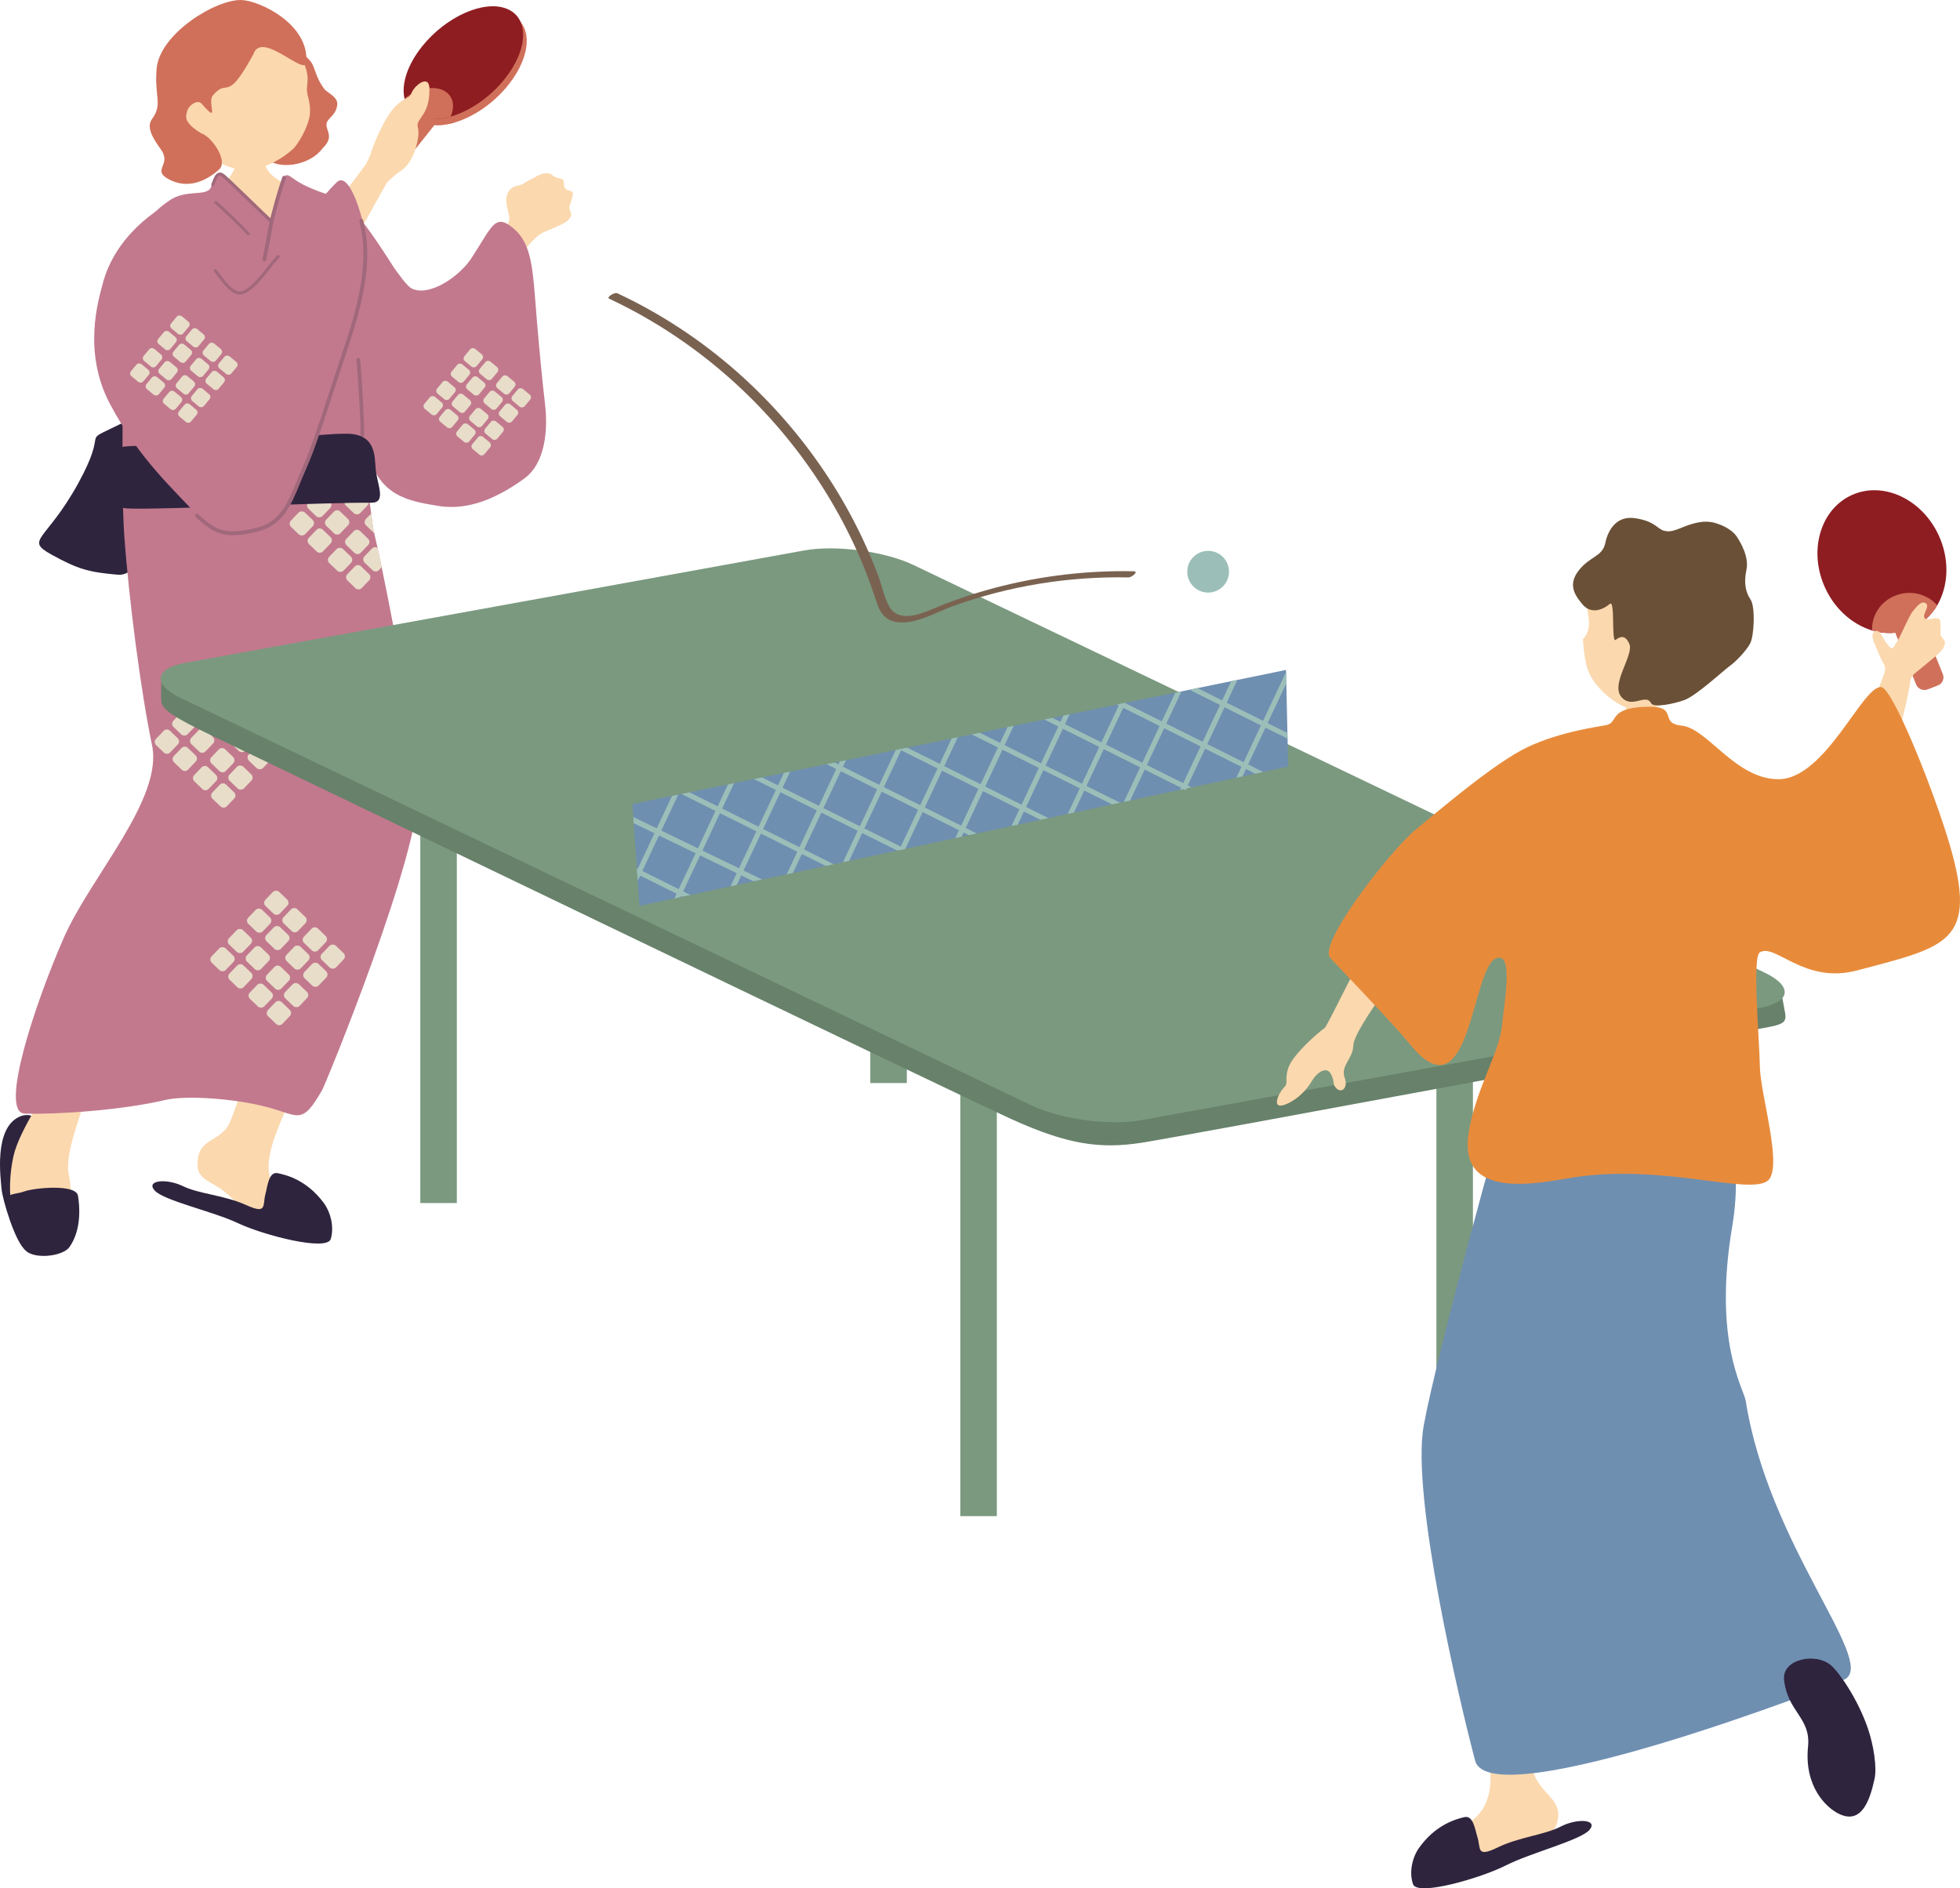 <?xml version="1.0" encoding="UTF-8"?><svg id="_レイヤー_2" xmlns="http://www.w3.org/2000/svg" width="101.607mm" height="97.882mm" viewBox="0 0 288.02 277.461"><defs><style>.cls-1{fill:#2f243e;}.cls-1,.cls-2,.cls-3,.cls-4,.cls-5,.cls-6,.cls-7,.cls-8,.cls-9,.cls-10,.cls-11,.cls-12,.cls-13,.cls-14{stroke-width:0px;}.cls-2{fill:#7a6251;}.cls-3{fill:#6f8fb1;}.cls-4{fill:#8e1d22;}.cls-5{fill:#7b997f;}.cls-6{fill:#e8ddc9;}.cls-7{fill:#9bbfb8;}.cls-8{fill:#e78b3b;}.cls-9{fill:#6a5036;}.cls-10{fill:#fbd8ae;}.cls-11{fill:#a1687b;}.cls-12{fill:#c2798e;}.cls-13{fill:#67816a;}.cls-14{fill:#d0705a;}</style></defs><g id="_レイヤー_1のコピー"><path class="cls-1" d="M17.321,62.484c-5.764,2.81-1.143.029-5.835,8.548-4.692,8.52-7.929,8.232-3.932,10.452,3.997,2.22,5.595,2.595,9.757,2.965,4.162.37,6.726-10.121,5.812-15.563-.914-5.441-3.226-7.865-5.802-6.402Z"/><path class="cls-10" d="M73.088,34.841c1.154-.934,1.884-2.336,1.754-2.987-.13-.651-.649-2.284-.343-3.195.535-1.592,1.775-1.217,2.39-1.661.614-.444,1.28-.669,1.991-1.106.711-.437,1.841-.653,2.349-.112.507.541,1.567.318,1.607.866.04.548-.029,1.187.796,1.361.825.174.541.621.327,1.462-.214.841-.448.845-.164,1.526.284.681.116.845-.328,1.359-.444.514-2.161,1.135-3.586,1.775-1.426.641-2.674,2.615-3.672,3.575-.949.912-4.486-1.758-3.119-2.863Z"/><path class="cls-1" d="M9.699,173.582c-.397-2.043-2.658-11.152-6.693-9.556-4.03,1.594-2.88,9.297-2.776,10.693.104,1.396,2.004,7.951,3.579,9.022,1.575,1.071,4.391.233,5.141-1.247,1.594-3.143,1.018-7.528.749-8.912Z"/><path class="cls-10" d="M1.981,169.877c.895-3.972,5.301-10.087,6.57-12.801,1.126-2.917,6.138.287,4.062,3.808-.735,3.169-3.129,8.59-2.508,11.676,1.179,5.86-1.192,8.496-2.787,9.452-3.036,1.821-4.55-1.694-5.527-4.751-.499-1.563-.399-4.775.189-7.384Z"/><path class="cls-10" d="M33.693,165.104c.43-.826,2.355-6.554,3.058-7.805,2.222-5.986,8.253-1.699,5.616,4.847-1.609,4.021-4.836,9.955-1.306,13.192,3.514,3.222.184,6.403-3.226,4.369-.946-.564-2.929-3.114-5.004-4.725-1.773-1.377-3.738-1.693-3.797-3.655-.128-4.257,3.133-3.293,4.659-6.224Z"/><path class="cls-10" d="M35.364,21.529c.195,0,2.759.195,3.003.171.098.439.527,2.013.659,2.588.609,2.653,6.304,3.585,7.081,6.07.259,8.491-18.069,7.981-15.273-.207.513-.269,3.835-5.253,4.055-6.315.161-.778.476-2.014.476-2.307Z"/><path class="cls-14" d="M47.432,21.76c-1.59,2.178-5.008,2.978-7.181,2.195-4.638-1.672.667-5.152,1.149-7.165.352-1.473.34-4.16.876-5.23.536-1.07-.583-6.648,3.155-2.789.983,1.015.731,2.327,2.249,4.328.47.62,2.085,1.099,1.867,2.422-.261,1.583-1.56,1.853-1.577,2.792s1.136,1.833-.537,3.447Z"/><path class="cls-10" d="M29.389,21.423c2.294,2.766,5.311,3.83,7.635,3.455,2.324-.374,4.377-1.465,6.158-3.096,1.369-1.619,2.227-3.89,2.339-4.825.103-.859.003-1.845-.258-2.757-.611-2.132.901-2.339-1.35-6.479-.684-1.258-4.564-6.908-10.883-6.241-5.555.587-8.441,14.153-3.64,19.943Z"/><path class="cls-14" d="M37.237,7.961c1.175-3.565,7.596,3.31,7.767,1.2C45.459,3.547,38.161.103,35.497.003c-3.715-.14-12.01,4.912-12.478,10.059-.372,4.099.936,5.244-.675,7.42-.922,1.245.207,2.948,1.317,4.501,1.591,2.226-1.352,2.974,1.045,4.308,2.977,1.657,5.74.185,7.5-1.394,1.357-1.218-1.032-4.794-2.672-5.333-2.498-1.522-2.276-2.397-2.019-3.282.257-.885,1.55-1.699,2.107-1.055,2.77,3.202.796-.154,1.637-1.176,2.284-2.777,1.904,1.418,5.978-6.09Z"/><path class="cls-1" d="M47.533,176.698c-2.504-3.328-5.443-4.053-6.737-4.314-1.305-.263-1.484,1.919-1.803,3.122-.422,1.591.316,2.993-2.845,1.554-3.161-1.439-6.897-1.614-9.271-2.771-2.374-1.157-5.472-.889-4.174.618,1.298,1.507,8.661,3.104,12.299,4.837,3.638,1.733,13.053,4.188,13.606,2.303.553-1.885-.1-4.053-1.075-5.349Z"/><path class="cls-1" d="M11.454,175.686c-.329-1.747-6.416-1.141-7.835-.631-1.418.51-2.507.183-2.464,1.373.043,1.19,1.347,6.678,2.997,7.626,1.651.948,5.165.434,6.05-.806,1.879-2.635,1.474-6.377,1.251-7.561Z"/><path class="cls-12" d="M80.094,59.387c-.396-3.266-.958-9.345-1.191-12.167-.633-7.663-.603-11.444-3.68-13.852-2.575-2.015-2.966.051-6.005,4.65-1.679,2.542-6.04,5.629-8.695,4.387-.656-.306-1.837-1.976-2.615-3.055-1.73-2.679-6.224-9.969-8.883-10.556-1.344-.3-3.671-1.164-5.09-2.012-1.284-.758-1.645-1.375-2.155-.842-.867.909-1.408,6.268-2.029,6.345-.477.06-5.581-5.646-7.316-6.707-.488-.298-.906.932-1.495,2.037-.704,1.321-3.731.098-6.216,1.967-3.521,2.38-4.722,5.165-6.006,12.214-.545,3.012-1.039,28.696-.459,36.852.654,9.2,2.428,22.952,4.082,30.84,1.67,7.91-9.004,19.288-12.959,28.289-4.163,9.474-9.589,25.725-5.738,25.856,4.513.144,14.218-.48,20.593-1.996,3.083-.736,10.561-.227,15.434,1.151,4.311,1.218,4.748,2.471,7.672-2.615.495-.852,14.677-35.346,14.087-44.339-.481-7.247-3.325-22.829-5.344-32.491-.21-1.014-.409-1.961-.606-2.825-.172-.798-.334-1.528-.485-2.176-.063-.276-.125-.529-.186-.775-.086-.718-.18-1.421-.265-2.109l-0-.007c-.144-1.062-.278-2.071-.411-3.043-.111-.77-.212-1.495-.313-2.19-.042-.329-.091-.65-.132-.964-.071-.516-.142-1.001-.211-1.465-.05-.384.157-4.442.545-2.034,1.175,7.285,6.443,7.895,10.122,8.543,3.679.648,7.717-.253,12.84-3.935,3.314-2.382,3.521-7.559,3.106-10.976Z"/><path class="cls-11" d="M41.965,25.959c-.032-.042-.075-.076-.127-.094-.145-.053-.305.021-.357.166-.515,1.428-1.732,5.633-1.976,7.097-.179,1.075-.473,2.581-.708,3.79l-.224,1.154c-.029.151.07.298.221.327.151.03.297-.069.326-.22l.224-1.152c.236-1.213.531-2.722.711-3.805.24-1.44,1.441-5.588,1.95-7.0.033-.092.015-.191-.04-.263Z"/><path class="cls-11" d="M39.983,32.64c.002-.002.003-.003.004-.005.092-.099.094-.245.006-.326-.525-.481-1.647-1.565-2.833-2.713-1.796-1.736-3.652-3.532-4.19-3.969-.313-.253-.597-.33-.868-.237-.472.164-.707.786-.931,1.389l-.111.292c-.048.123.008.25.126.285.118.035.253-.038.301-.16l.114-.299c.165-.44.367-.986.605-1.07.137-.047.321.069.451.174.526.426,2.459,2.297,4.165,3.947,1.189,1.15,2.312,2.236,2.841,2.721.087.08.23.067.322-.028Z"/><path class="cls-6" d="M45.449,136.601h1.635c.358,0,.649.291.649.649v1.583c0,.358-.291.649-.649.649h-1.634c-.358,0-.65-.291-.65-.65v-1.583c0-.358.291-.648.648-.648Z" transform="translate(-85.385 75.882) rotate(-46.196)"/><rect class="cls-6" x="47.431" y="139.123" width="2.932" height="2.882" rx=".649" ry=".649" transform="translate(-86.403 78.571) rotate(-46.202)"/><rect class="cls-6" x="42.243" y="139.268" width="2.932" height="2.882" rx=".649" ry=".649" transform="translate(-88.086 74.834) rotate(-46.186)"/><rect class="cls-6" x="44.874" y="141.79" width="2.932" height="2.882" rx=".649" ry=".649" transform="translate(-89.106 77.527) rotate(-46.194)"/><rect class="cls-6" x="33.788" y="136.832" width="2.932" height="2.882" rx=".649" ry=".649" transform="translate(-88.94 68.001) rotate(-46.194)"/><path class="cls-6" d="M37.068,139.355h1.634c.358,0,.649.291.649.649v1.583c0,.359-.291.65-.65.65h-1.633c-.358,0-.649-.291-.649-.649v-1.583c0-.358.291-.649.649-.649Z" transform="translate(-89.971 70.712) rotate(-46.211)"/><rect class="cls-6" x="31.23" y="139.499" width="2.932" height="2.882" rx=".649" ry=".649" transform="translate(-91.652 66.976) rotate(-46.194)"/><path class="cls-6" d="M34.51,142.021h1.634c.358,0,.649.291.649.649v1.584c0,.358-.291.649-.649.649h-1.633c-.359,0-.65-.291-.65-.65v-1.583c0-.358.291-.649.649-.649Z" transform="translate(-92.673 69.669) rotate(-46.203)"/><rect class="cls-6" x="42.067" y="144.756" width="2.882" height="2.932" rx=".649" ry=".649" transform="translate(-92.166 76.461) rotate(-46.219)"/><path class="cls-6" d="M40.193,147.387h1.584c.358,0,.649.291.649.649v1.634c0,.359-.291.65-.65.65h-1.584c-.358,0-.649-.291-.649-.649v-1.634c0-.358.291-.649.649-.649Z" transform="translate(-94.832 75.431) rotate(-46.21)"/><path class="cls-6" d="M40.049,142.199h1.583c.358,0,.649.291.649.649v1.634c0,.358-.291.649-.649.649h-1.584c-.358,0-.649-.291-.649-.649v-1.633c0-.359.291-.65.65-.65Z" transform="translate(-91.133 73.733) rotate(-46.212)"/><rect class="cls-6" x="36.876" y="144.829" width="2.882" height="2.932" rx=".649" ry=".649" transform="translate(-93.784 72.676) rotate(-46.192)"/><path class="cls-6" d="M42.485,133.743h1.583c.358,0,.649.291.649.649v1.634c0,.358-.291.649-.649.649h-1.583c-.358,0-.649-.291-.649-.649v-1.633c0-.359.291-.65.65-.65Z" transform="translate(-84.277 72.883) rotate(-46.21)"/><rect class="cls-6" x="39.312" y="136.374" width="2.882" height="2.932" rx=".649" ry=".649" transform="translate(-86.962 71.89) rotate(-46.219)"/><rect class="cls-6" x="39.168" y="131.185" width="2.882" height="2.932" rx=".649" ry=".649" transform="translate(-83.243 70.152) rotate(-46.202)"/><rect class="cls-6" x="36.645" y="133.816" width="2.882" height="2.932" rx=".649" ry=".649" transform="translate(-85.931 69.163) rotate(-46.212)"/><rect class="cls-6" x="36.629" y="104.638" width="2.932" height="2.881" rx=".649" ry=".649" transform="translate(-64.831 60.142) rotate(-46.194)"/><rect class="cls-6" x="39.259" y="107.161" width="2.932" height="2.882" rx=".649" ry=".649" transform="translate(-65.847 62.829) rotate(-46.2)"/><rect class="cls-6" x="34.071" y="107.305" width="2.932" height="2.882" rx=".649" ry=".649" transform="translate(-67.538 59.107) rotate(-46.188)"/><rect class="cls-6" x="36.702" y="109.827" width="2.932" height="2.882" rx=".649" ry=".649" transform="translate(-68.554 61.792) rotate(-46.194)"/><rect class="cls-6" x="25.616" y="104.869" width="2.932" height="2.882" rx=".649" ry=".649" transform="translate(-68.387 52.265) rotate(-46.194)"/><path class="cls-6" d="M28.896,107.392h1.634c.358,0,.649.291.649.649v1.583c0,.359-.291.65-.65.65h-1.633c-.358,0-.649-.291-.649-.649v-1.583c0-.358.291-.649.649-.649Z" transform="translate(-69.414 54.969) rotate(-46.211)"/><path class="cls-6" d="M23.708,107.536h1.633c.359,0,.65.291.65.65v1.583c0,.358-.291.649-.649.649h-1.634c-.358,0-.649-.291-.649-.649v-1.584c0-.358.291-.649.649-.649Z" transform="translate(-71.102 51.244) rotate(-46.196)"/><path class="cls-6" d="M26.338,110.059h1.634c.358,0,.649.291.649.649v1.584c0,.358-.291.649-.649.649h-1.634c-.359,0-.65-.291-.65-.65v-1.583c0-.358.291-.649.649-.649Z" transform="translate(-72.118 53.93) rotate(-46.202)"/><rect class="cls-6" x="33.895" y="112.793" width="2.882" height="2.932" rx=".649" ry=".649" transform="translate(-71.607 60.714) rotate(-46.219)"/><path class="cls-6" d="M32.021,115.424h1.584c.358,0,.649.291.649.649v1.635c0,.358-.291.648-.648.648h-1.585c-.358,0-.649-.291-.649-.649v-1.634c0-.358.291-.649.649-.649Z" transform="translate(-74.275 59.687) rotate(-46.21)"/><path class="cls-6" d="M31.877,110.236h1.583c.358,0,.649.291.649.649v1.634c0,.358-.291.649-.649.649h-1.584c-.358,0-.649-.291-.649-.649v-1.633c0-.359.291-.65.65-.65Z" transform="translate(-70.576 57.989) rotate(-46.212)"/><path class="cls-6" d="M29.354,112.866h1.584c.358,0,.649.291.649.649v1.634c0,.358-.291.649-.649.649h-1.584c-.358,0-.65-.291-.65-.65v-1.633c0-.358.291-.649.649-.649Z" transform="translate(-73.234 56.946) rotate(-46.194)"/><rect class="cls-6" x="33.664" y="101.78" width="2.882" height="2.932" rx=".649" ry=".649" transform="translate(-63.719 57.136) rotate(-46.208)"/><rect class="cls-6" x="31.141" y="104.411" width="2.882" height="2.932" rx=".649" ry=".649" transform="translate(-66.402 56.139) rotate(-46.216)"/><path class="cls-6" d="M31.645,99.222h1.584c.358,0,.649.291.649.649v1.634c0,.358-.291.649-.649.649h-1.583c-.359,0-.65-.291-.65-.65v-1.634c0-.358.291-.649.649-.649Z" transform="translate(-62.687 54.41) rotate(-46.2)"/><rect class="cls-6" x="28.473" y="101.854" width="2.882" height="2.932" rx=".649" ry=".649" transform="translate(-65.374 53.419) rotate(-46.213)"/><path class="cls-6" d="M53.785,77.192l1.137,1.093c.023.022.047.043.077.057-.063-.276-.125-.529-.186-.774-.086-.718-.179-1.421-.264-2.109l-.789.81c-.246.264-.239.67.026.923Z"/><rect class="cls-6" x="45.446" y="72.802" width="2.932" height="2.882" rx=".649" ry=".649" transform="translate(-39.142 56.71) rotate(-46.196)"/><path class="cls-6" d="M48.726,75.325h1.634c.358,0,.649.291.649.649v1.583c0,.359-.291.65-.65.65h-1.633c-.358,0-.649-.291-.649-.649v-1.584c0-.358.291-.649.649-.649Z" transform="translate(-40.157 59.405) rotate(-46.209)"/><rect class="cls-6" x="42.888" y="75.469" width="2.932" height="2.882" rx=".649" ry=".649" transform="translate(-41.854 55.682) rotate(-46.194)"/><path class="cls-6" d="M46.168,77.992h1.634c.358,0,.649.291.649.649v1.584c0,.358-.291.649-.649.649h-1.634c-.359,0-.65-.291-.65-.65v-1.583c0-.358.291-.649.649-.649Z" transform="translate(-42.867 58.37) rotate(-46.202)"/><path class="cls-6" d="M53.578,82.668l1.183,1.129c.257.246.67.239.916-.018l.412-.436c-.21-1.014-.409-1.961-.606-2.825-.262-.178-.606-.143-.831.09l-1.093,1.144c-.246.257-.239.662.018.916Z"/><path class="cls-6" d="M51.851,83.357h1.584c.358,0,.649.291.649.649v1.635c0,.358-.291.648-.648.648h-1.585c-.358,0-.649-.291-.649-.649v-1.634c0-.358.291-.649.649-.649Z" transform="translate(-45.019 64.126) rotate(-46.21)"/><path class="cls-6" d="M51.706,78.169h1.585c.358,0,.649.291.649.649v1.634c0,.358-.291.649-.649.649h-1.584c-.358,0-.649-.291-.649-.649v-1.634c0-.358.291-.648.648-.648Z" transform="translate(-41.319 62.427) rotate(-46.212)"/><rect class="cls-6" x="48.535" y="80.799" width="2.882" height="2.932" rx=".649" ry=".649" transform="translate(-43.988 61.387) rotate(-46.194)"/><path class="cls-6" d="M53.35,71.656l.786.753c-.111-.77-.212-1.495-.313-2.19l-.492.514c-.253.265-.246.67.019.923Z"/><rect class="cls-6" x="50.971" y="72.344" width="2.882" height="2.932" rx=".649" ry=".649" transform="translate(-37.142 60.581) rotate(-46.219)"/><path class="cls-6" d="M50.68,69.094l1.183,1.136c.257.246.662.239.916-.026l.912-.95c-.071-.516-.142-1.001-.211-1.465l-.802-.774c-.264-.246-.67-.239-.923.019l-1.093,1.144c-.246.257-.239.67.018.916Z"/><rect class="cls-6" x="48.303" y="69.787" width="2.882" height="2.932" rx=".649" ry=".649" transform="translate(-36.116 57.858) rotate(-46.213)"/><path class="cls-11" d="M53.232,64.202c-.151-.008-.266-.144-.258-.306.066-1.311-.366-8.798-.601-10.971-.017-.16.09-.306.24-.326.15-.023.284.094.302.254.246,2.268.673,9.711.604,11.069-.008.161-.137.286-.287.278Z"/><rect class="cls-6" x="64.383" y="56.192" width="2.308" height="2.349" rx=".52" ry=".52" transform="translate(-20.479 71.047) rotate(-50.234)"/><rect class="cls-6" x="62.515" y="58.436" width="2.308" height="2.349" rx=".52" ry=".52" transform="translate(-22.879 70.41) rotate(-50.227)"/><rect class="cls-6" x="66.657" y="58.085" width="2.308" height="2.349" rx=".52" ry=".52" transform="translate(-21.114 73.487) rotate(-50.24)"/><rect class="cls-6" x="64.789" y="60.329" width="2.309" height="2.349" rx=".52" ry=".52" transform="translate(-23.512 72.856) rotate(-50.237)"/><rect class="cls-6" x="73.169" y="55.388" width="2.308" height="2.349" rx=".52" ry=".52" transform="translate(-16.695 77.511) rotate(-50.234)"/><rect class="cls-6" x="71.301" y="57.632" width="2.308" height="2.349" rx=".52" ry=".52" transform="translate(-19.097 76.863) rotate(-50.22)"/><rect class="cls-6" x="75.444" y="57.282" width="2.309" height="2.349" rx=".52" ry=".52" transform="translate(-17.331 79.942) rotate(-50.234)"/><rect class="cls-6" x="73.576" y="59.525" width="2.308" height="2.349" rx=".52" ry=".52" transform="translate(-19.731 79.304) rotate(-50.227)"/><rect class="cls-6" x="67.292" y="62.476" width="2.349" height="2.308" rx=".52" ry=".52" transform="translate(-24.243 75.518) rotate(-50.21)"/><path class="cls-6" d="M70.056,64.343h1.309c.287,0,.52.233.52.52v1.269c0,.287-.233.519-.519.519h-1.31c-.287,0-.52-.233-.52-.52v-1.269c0-.287.233-.52.52-.52Z" transform="translate(-24.868 77.929) rotate(-50.219)"/><rect class="cls-6" x="69.186" y="60.201" width="2.348" height="2.308" rx=".52" ry=".52" transform="translate(-21.811 76.169) rotate(-50.219)"/><rect class="cls-6" x="71.43" y="62.068" width="2.349" height="2.308" rx=".52" ry=".52" transform="translate(-22.434 78.59) rotate(-50.234)"/><rect class="cls-6" x="66.489" y="53.689" width="2.349" height="2.308" rx=".52" ry=".52" transform="translate(-17.779 71.75) rotate(-50.219)"/><rect class="cls-6" x="68.733" y="55.557" width="2.349" height="2.308" rx=".52" ry=".52" transform="translate(-18.408 74.133) rotate(-50.21)"/><rect class="cls-6" x="68.382" y="51.414" width="2.349" height="2.308" rx=".52" ry=".52" transform="translate(-15.345 72.4) rotate(-50.228)"/><rect class="cls-6" x="70.626" y="53.282" width="2.349" height="2.309" rx=".52" ry=".52" transform="translate(-15.975 74.783) rotate(-50.219)"/><path class="cls-11" d="M36.611,34.531c-.096.075-.222.073-.282-.005-.49-.628-3.788-3.792-4.812-4.653-.075-.063-.068-.185.015-.272.083-.088.213-.105.289-.042,1.069.899,4.346,4.046,4.854,4.696.06.077.032.2-.064.275Z"/><path class="cls-1" d="M16.368,66.602c.374-1.424,3.79-1.013,11.281-1.188,9.443-.221,19.295-1.791,23.503-1.677,4.161.113,3.886,3.421,4.055,5.187.226,2.349,1.677,5.006-.732,4.951-4.983-.113-32.81,1.11-35.806.829-2.997-.281-1.508-1.364-1.791-2.315-.283-.95-.864-4.56-.51-5.787Z"/><path class="cls-14" d="M74.705,12.472c-2.19,2.747-5.191,4.748-7.956,5.548-1.644.468-3.2.508-4.454.018-1.26-.492-2.029-1.439-2.323-2.664-.48-2.067.377-4.905,2.567-7.652,3.497-4.387,9.06-6.883,12.421-5.571,3.355,1.31,3.242,5.934-.255,10.32Z"/><path class="cls-14" d="M59.008,24.446c-.414.52-1.14.794-1.612.61l-1.067-.416c-.472-.184-.519-.76-.105-1.28l4.735-5.94c.414-.52,1.14-.794,1.612-.61l1.067.416c.472.184.519.76.105,1.28l-4.735,5.94Z"/><path class="cls-14" d="M66.748,18.02c-1.644.468-3.2.508-4.454.018-1.26-.492-2.029-1.439-2.323-2.664,1.683-1.345,3.904-1.929,5.491-1.309,1.581.617,2.037,2.246,1.286,3.955Z"/><path class="cls-4" d="M74.175,11.592c-2.19,2.747-5.191,4.748-7.956,5.548-1.644.468-3.2.508-4.454.018-1.26-.492-2.029-1.439-2.323-2.664-.48-2.067.377-4.905,2.567-7.652,3.497-4.387,9.06-6.883,12.421-5.571,3.355,1.31,3.242,5.934-.255,10.32Z"/><path class="cls-14" d="M58.478,23.565c-.414.52-1.14.794-1.612.61l-1.067-.416c-.472-.184-.519-.76-.105-1.28l4.735-5.94c.414-.52,1.14-.794,1.612-.61l1.067.416c.472.184.519.76.105,1.28l-4.735,5.94Z"/><path class="cls-14" d="M66.218,17.14c-1.644.468-3.2.508-4.454.018-1.26-.492-2.029-1.439-2.323-2.664,1.683-1.345,3.904-1.929,5.491-1.309,1.581.617,2.037,2.246,1.286,3.955Z"/><path class="cls-10" d="M61.443,20.202c.268-1.824-.582-1.526.4-2.871.983-1.345,1.239-2.437,1.263-4.169.033-2.362-2.116-.682-2.588.415-.471,1.097-.693.455-2.298,1.928-1.605,1.473-3.515,6.04-3.799,7.261-.018.077-.702,1.571-.766,1.516-2.89,4.082-6.831,8.423-7.958,9.547-1.726,1.722,1.816,6.637,5.168,3.087,1.27-1.345,3.724-6.122,5.988-10.078-.005-.004,1.406-1.337,1.751-1.531,1.865-1.047,2.603-3.512,2.837-5.106Z"/><path class="cls-12" d="M26.691,28.96c3.831-1.553,4.162,18.268,10.562,13.047,3.935-3.21,7.428-10.523,12.219-15.222,1.962-1.925,4.217,6.094,4.32,8.786.315,8.192-5.878,24.364-6.601,27-1.245,4.54-3.471,7.767-5.048,11.805-1.48,3.787-9.242,5.592-12.581,1.942-4.266-4.662-8.983-8.711-13.358-16.878-4.163-7.772-1.676-15.548-1.11-17.743,1.76-6.834,7.822-11.206,11.597-12.737Z"/><path class="cls-6" d="M21.787,51.392h1.269c.287,0,.52.233.52.52v1.309c0,.287-.233.52-.52.52h-1.268c-.287,0-.52-.233-.52-.52v-1.309c0-.287.233-.519.519-.519Z" transform="translate(-32.327 36.18) rotate(-50.237)"/><rect class="cls-6" x="19.4" y="53.636" width="2.308" height="2.349" rx=".52" ry=".52" transform="translate(-34.722 35.543) rotate(-50.227)"/><rect class="cls-6" x="23.543" y="53.286" width="2.308" height="2.349" rx=".52" ry=".52" transform="translate(-32.965 38.619) rotate(-50.245)"/><rect class="cls-6" x="21.675" y="55.53" width="2.309" height="2.349" rx=".52" ry=".52" transform="translate(-35.361 37.983) rotate(-50.237)"/><rect class="cls-6" x="30.054" y="50.588" width="2.308" height="2.349" rx=".52" ry=".52" transform="translate(-28.543 42.644) rotate(-50.237)"/><rect class="cls-6" x="28.187" y="52.832" width="2.308" height="2.349" rx=".52" ry=".52" transform="translate(-30.937 41.997) rotate(-50.218)"/><rect class="cls-6" x="32.329" y="52.482" width="2.309" height="2.349" rx=".52" ry=".52" transform="translate(-29.179 45.075) rotate(-50.237)"/><rect class="cls-6" x="30.461" y="54.726" width="2.308" height="2.349" rx=".52" ry=".52" transform="translate(-31.574 44.437) rotate(-50.227)"/><rect class="cls-6" x="24.177" y="57.676" width="2.349" height="2.308" rx=".52" ry=".52" transform="translate(-36.078 40.663) rotate(-50.212)"/><path class="cls-6" d="M26.941,59.544h1.309c.287,0,.52.233.52.52v1.269c0,.287-.233.519-.519.519h-1.31c-.287,0-.52-.233-.52-.52v-1.269c0-.287.233-.52.52-.52Z" transform="translate(-36.709 43.073) rotate(-50.224)"/><path class="cls-6" d="M26.591,55.401h1.309c.287,0,.52.233.52.52v1.269c0,.287-.233.52-.52.52h-1.308c-.287,0-.52-.233-.52-.52v-1.269c0-.287.233-.519.519-.519Z" transform="translate(-33.65 41.306) rotate(-50.219)"/><rect class="cls-6" x="28.315" y="57.269" width="2.349" height="2.308" rx=".52" ry=".52" transform="translate(-34.282 43.723) rotate(-50.237)"/><rect class="cls-6" x="23.374" y="48.89" width="2.349" height="2.308" rx=".52" ry=".52" transform="translate(-29.618 36.888) rotate(-50.219)"/><rect class="cls-6" x="25.618" y="50.757" width="2.349" height="2.308" rx=".52" ry=".52" transform="translate(-30.243 39.278) rotate(-50.212)"/><rect class="cls-6" x="25.267" y="46.615" width="2.349" height="2.308" rx=".52" ry=".52" transform="translate(-27.189 37.532) rotate(-50.228)"/><rect class="cls-6" x="27.511" y="48.482" width="2.349" height="2.309" rx=".52" ry=".52" transform="translate(-27.815 39.921) rotate(-50.219)"/><path class="cls-11" d="M35.248,43.277c-1.214,0-2.278-1.396-3.162-2.556-.216-.283-.424-.556-.623-.795-.08-.095-.067-.238.029-.317.096-.08.238-.067.317.029.203.244.415.522.635.811,1.015,1.33,2.165,2.842,3.363,2.239,1.252-.626,2.361-2.026,3.433-3.38.477-.602.97-1.224,1.471-1.774.085-.092.227-.098.318-.015.092.084.098.227.015.318-.491.538-.979,1.154-1.451,1.75-1.103,1.393-2.244,2.832-3.586,3.503-.259.129-.512.188-.76.188Z"/><path class="cls-11" d="M34.217,78.65c-2.026,0-3.416-.785-5.466-2.669-.114-.105-.122-.283-.017-.398.106-.114.284-.122.398-.017,2.728,2.507,4.086,3.042,8.444,2.03,3.543-.823,4.693-3.621,6.024-6.861.246-.599.498-1.213.772-1.832,1.282-2.899,2.254-5.875,4.02-11.276.688-2.104,1.497-4.58,2.494-7.57,3.464-10.392,2.53-14.763,1.972-17.375l-.04-.185c-.032-.152.065-.301.217-.334.155-.034.302.065.334.217l.039.184c.57,2.668,1.523,7.133-1.989,17.67-.996,2.989-1.805,5.464-2.493,7.567-1.771,5.419-2.746,8.404-4.04,11.329-.272.614-.522,1.223-.766,1.817-1.39,3.385-2.591,6.308-6.417,7.196-1.402.326-2.517.505-3.486.505Z"/><rect class="cls-5" x="141.116" y="153.777" width="5.367" height="69.003"/><rect class="cls-5" x="61.763" y="107.775" width="5.367" height="69.003"/><rect class="cls-5" x="211.078" y="134.609" width="5.367" height="69.003"/><rect class="cls-5" x="127.891" y="90.141" width="5.367" height="69.003"/><path class="cls-13" d="M23.715,100.012s-.096,1.917,0,3.067c.096,1.15,1.725,2.3,7.763,5.175,6.038,2.875,109.255,52.615,117.305,56.257,8.05,3.642,12.842,4.342,18.88,3.417,6.038-.925,89.225-16.451,92.292-17.026,3.067-.575,2.492-1.15,2.108-3.45-.383-2.3-.958-3.642-7.092-2.875-6.134.767-85.104,15.717-90.279,15.142-5.175-.575-135.323-59.036-137.24-59.803-1.917-.767-2.683-1.725-3.738.096Z"/><path class="cls-5" d="M259.29,142.904c4.223,2.022,3.908,4.36-.698,5.196l-90.929,16.505c-4.606.836-11.83-.134-16.053-2.156L26.582,102.579c-4.223-2.022-3.908-4.36.698-5.197l90.929-16.505c4.606-.836,11.83.134,16.053,2.156l125.028,59.87Z"/><polygon class="cls-3" points="189.297 112.644 185.621 113.429 184.466 113.686 184.459 113.686 182.588 114.081 181.675 114.28 175.105 115.692 174.331 115.858 173.943 115.941 173.417 116.056 166.073 117.628 165.152 117.826 164.582 117.947 163.421 118.196 163.413 118.196 157.808 119.404 156.902 119.596 154.06 120.21 152.898 120.459 149.551 121.174 148.645 121.373 143.544 122.472 143.536 122.472 142.375 122.714 141.293 122.951 140.38 123.149 133.036 124.721 133.014 124.727 132.129 124.919 131.852 124.976 124.778 126.498 124.771 126.497 123.872 126.689 122.498 126.983 121.336 127.232 116.52 128.267 115.607 128.466 111.975 129.245 110.813 129.494 108.263 130.044 107.349 130.235 101.459 131.508 101.452 131.508 100.29 131.757 100.005 131.814 99.998 131.814 99.099 132.012 99.092 132.012 93.969 133.111 93.714 129.407 93.648 128.447 93.648 128.44 93.606 127.894 93.587 127.581 93.127 120.967 93.066 120.057 92.933 118.144 98.756 116.949 99.662 116.765 100.144 116.663 101.32 116.421 106.975 115.265 107.873 115.081 110.803 114.477 111.972 114.235 111.979 114.235 115.186 113.574 115.193 113.574 116.099 113.39 121.469 112.291 121.476 112.291 122.645 112.05 123.412 111.891 124.318 111.707 131.623 110.207 131.631 110.207 132.127 110.105 132.135 110.106 132.529 110.023 133.304 109.857 133.311 109.857 139.842 108.516 140.748 108.332 142.794 107.913 143.977 107.671 148.061 106.832 148.967 106.648 153.46 105.727 153.467 105.727 154.636 105.485 156.272 105.148 157.178 104.964 164.126 103.541 164.498 103.458 165.295 103.292 165.302 103.293 165.397 103.273 172.71 101.774 173.616 101.59 174.785 101.348 174.792 101.348 175.961 101.107 180.929 100.09 181.834 99.906 188.979 98.438 188.985 98.743 188.985 98.75 189.023 100.4 189.187 107.703 189.206 108.538 189.297 112.644"/><polygon class="cls-7" points="107.873 115.081 106.115 118.813 105.798 119.486 103.258 124.894 103.258 124.901 102.94 125.568 100.393 130.976 100.076 131.649 100.005 131.814 99.998 131.814 99.099 132.012 99.417 131.325 99.734 130.651 102.282 125.243 102.599 124.57 105.139 119.162 105.457 118.489 106.975 115.265 107.873 115.081"/><polygon class="cls-7" points="148.967 106.648 147.627 109.492 147.31 110.165 144.77 115.573 144.452 116.247 141.905 121.655 141.587 122.328 141.293 122.951 140.38 123.149 140.922 121.996 141.239 121.323 143.787 115.915 144.104 115.242 146.644 109.833 146.962 109.16 148.061 106.832 148.967 106.648"/><polygon class="cls-7" points="140.748 108.332 138.751 112.572 138.433 113.246 135.893 118.654 135.575 119.327 133.036 124.721 133.028 124.735 133.014 124.727 132.129 124.919 132.37 124.403 134.917 118.995 135.227 118.322 137.775 112.914 138.092 112.241 139.842 108.516 140.748 108.332"/><polygon class="cls-7" points="132.529 110.023 132.421 110.245 129.874 115.653 129.563 116.326 127.016 121.734 126.699 122.407 124.778 126.498 124.771 126.497 123.872 126.689 126.04 122.076 126.357 121.41 128.905 115.995 129.215 115.328 131.623 110.207 131.631 110.207 132.127 110.105 132.135 110.106 132.529 110.023"/><polygon class="cls-7" points="124.318 111.707 123.869 112.659 123.552 113.325 121.004 118.741 120.694 119.407 118.147 124.815 117.829 125.488 116.52 128.267 115.607 128.466 117.163 125.156 117.481 124.483 120.028 119.075 120.338 118.409 122.886 112.994 123.203 112.328 123.412 111.891 124.318 111.707"/><polygon class="cls-7" points="116.099 113.39 114.992 115.74 114.675 116.406 112.135 121.814 111.817 122.487 109.27 127.895 108.952 128.568 108.263 130.044 107.349 130.235 108.294 128.237 108.604 127.563 111.152 122.155 111.469 121.482 114.009 116.074 114.016 116.074 114.326 115.408 115.186 113.574 115.193 113.574 116.099 113.39"/><polygon class="cls-7" points="189.023 100.4 186.274 106.252 185.957 106.918 183.41 112.326 183.092 112.999 182.588 114.081 181.675 114.28 182.433 112.675 182.751 112.002 185.291 106.586 185.299 106.587 185.609 105.92 188.985 98.75 189.023 100.4"/><polygon class="cls-7" points="181.834 99.906 180.262 103.251 179.945 103.925 177.405 109.333 177.087 110.006 174.54 115.414 174.331 115.858 174.223 116.08 173.943 115.941 173.417 116.056 173.557 115.748 173.874 115.082 176.422 109.674 176.732 109.001 179.279 103.593 179.597 102.92 180.929 100.09 181.834 99.906"/><polygon class="cls-7" points="173.616 101.59 171.386 106.332 171.068 107.005 168.528 112.413 168.211 113.079 166.073 117.628 165.152 117.826 167.545 112.747 167.862 112.081 170.402 106.673 170.72 106 172.71 101.774 173.616 101.59"/><polygon class="cls-7" points="165.397 103.273 165.374 103.331 165.056 104.004 162.509 109.412 162.199 110.078 159.651 115.486 159.334 116.16 157.808 119.404 156.902 119.596 158.675 115.835 158.993 115.162 161.533 109.754 161.85 109.081 164.398 103.673 164.498 103.458 165.295 103.292 165.302 103.293 165.397 103.273"/><polygon class="cls-7" points="157.178 104.964 156.497 106.411 156.187 107.085 153.639 112.493 153.322 113.166 150.781 118.574 150.464 119.247 149.551 121.174 148.645 121.373 149.798 118.916 150.116 118.242 152.663 112.834 152.974 112.161 155.521 106.753 155.839 106.08 156.272 105.148 157.178 104.964"/><polygon class="cls-7" points="99.662 116.765 97.246 121.901 96.928 122.574 94.388 127.982 94.071 128.655 93.714 129.407 93.648 128.447 93.648 128.44 93.606 127.894 93.722 127.65 96.27 122.242 96.58 121.569 98.756 116.949 99.662 116.765"/><polygon class="cls-7" points="185.621 113.429 184.466 113.686 184.459 113.686 183.092 112.999 182.433 112.675 177.087 110.006 176.422 109.674 171.068 107.005 170.402 106.673 165.056 104.004 164.398 103.673 164.126 103.541 164.498 103.458 165.295 103.292 165.302 103.293 165.374 103.331 170.72 106 171.386 106.332 176.732 109.001 177.405 109.333 182.751 112.002 183.41 112.326 185.621 113.429"/><polygon class="cls-7" points="133.014 124.727 132.129 124.919 131.852 124.976 126.699 122.407 126.04 122.076 120.694 119.407 120.028 119.075 114.675 116.406 114.016 116.074 114.009 116.074 110.803 114.477 111.972 114.235 111.979 114.235 114.326 115.408 114.992 115.74 120.338 118.409 121.004 118.741 126.357 121.41 127.016 121.734 132.37 124.403 133.014 124.727"/><polygon class="cls-7" points="141.905 121.655 143.536 122.472 142.375 122.714 141.587 122.328 140.922 121.996 135.575 119.327 134.917 118.995 129.563 116.326 128.905 115.995 123.552 113.325 122.886 112.994 121.476 112.291 122.645 112.05 123.203 112.328 123.869 112.659 129.215 115.328 129.874 115.653 135.227 118.322 135.893 118.654 141.239 121.323 141.905 121.655"/><polygon class="cls-7" points="150.781 118.574 154.06 120.21 152.898 120.459 150.464 119.247 149.798 118.916 144.452 116.247 143.787 115.915 138.433 113.246 137.775 112.914 132.421 110.245 132.135 110.106 132.529 110.023 133.304 109.857 133.311 109.857 138.092 112.241 138.751 112.572 144.104 115.242 144.77 115.573 150.116 118.242 150.781 118.574"/><polygon class="cls-7" points="164.582 117.947 163.421 118.196 163.413 118.196 159.334 116.16 158.675 115.835 153.322 113.166 152.663 112.834 147.31 110.165 146.644 109.833 142.794 107.913 143.977 107.671 146.962 109.16 147.627 109.492 152.974 112.161 153.639 112.493 158.993 115.162 159.651 115.486 164.582 117.947"/><polygon class="cls-7" points="175.105 115.692 174.331 115.858 174.223 116.08 173.943 115.941 173.557 115.748 168.211 113.079 167.545 112.747 162.199 110.078 161.533 109.754 156.187 107.085 155.521 106.753 153.467 105.727 154.636 105.485 155.839 106.08 156.497 106.411 161.85 109.081 162.509 109.412 167.862 112.081 168.528 112.413 173.874 115.082 174.54 115.414 175.105 115.692"/><polygon class="cls-7" points="101.452 131.508 100.29 131.757 100.076 131.649 99.417 131.325 94.071 128.655 93.648 128.447 93.648 128.44 93.606 127.894 93.587 127.581 93.722 127.65 94.388 127.982 99.734 130.651 100.393 130.976 101.452 131.508"/><polygon class="cls-7" points="111.975 129.231 110.704 129.491 108.671 128.509 107.948 128.154 102.091 125.31 101.375 124.97 95.518 122.126 94.795 121.771 93.127 120.967 93.066 120.057 95.135 121.062 95.866 121.41 101.723 124.254 102.439 124.594 102.439 124.602 108.288 127.438 109.018 127.793 111.975 129.231"/><polygon class="cls-7" points="122.498 126.983 121.336 127.232 117.829 125.488 117.163 125.156 111.817 122.487 111.152 122.155 105.798 119.486 105.139 119.162 100.144 116.663 101.32 116.421 105.457 118.489 106.115 118.813 111.469 121.482 112.135 121.814 117.481 124.483 118.147 124.815 122.498 126.983"/><polygon class="cls-7" points="189.206 108.538 185.957 106.918 185.299 106.587 185.291 106.586 179.945 103.925 179.279 103.593 174.792 101.348 175.961 101.107 179.597 102.92 180.262 103.251 185.609 105.92 186.274 106.252 189.187 107.703 189.206 108.538"/><path class="cls-10" d="M223.797,126.314c-5.348,1.322-17.847,6.483-20.99,9.939-2.01,2.211-7.673,14.476-8.163,14.812-1.023.701-4.758,3.977-5.347,5.909s.141,2.075-.667,2.891c-.809.816-1.907,3.311.334,2.399,1.643-.669,3.022-2.055,3.806-3.404.784-1.349,2.203-2.245,2.823-1.013s.106,1.383.824,2.109c.678.686,1.727-.05,1.196-1.551-.687-1.83,1.203-2.772,1.251-4.768.06-2.469,8.274-13.008,9.906-14.688,1.632-1.68,17.965-3.799,19.285-5.965.762-1.249-2.792-7.032-4.26-6.669Z"/><path class="cls-10" d="M269.451,245.736c-.185-.559-3.598-8.041-7.878-15.151-1.703-2.829-4.036-9.553-4.706-13.063-2.722-14.245-6.331-25.659-6.749-26.206,0,0-11.017-1.462-10.237.213.198.424-.306,11.741,1.146,16.19,2.378,7.289,4.579,9.83,6.346,13.324,4.884,9.658,16.384,24.768,16.653,25.329.17.354,1.058,2.315,1.865,2.885.851.82,3.707-3.078,3.56-3.52Z"/><path class="cls-10" d="M223.148,231.716c-.039-2.982,2.454-10.831,3.346-14.054,2.607-9.422,4.176-16.093,4.083-17.012,0,0-10.571-7.767-11.047-6.844-.263.508-4.889,13.217-6.314,23.013-.51,3.507-1.368,9.865.47,17.401,1.264,5.184,2.952,14.503,4.574,20.826.373,3.101,2.793,10.505-3.421,13.334-4.724,2.152-2.302,6.467,1.922,5.492,1.172-.27,4.079-2.229,6.773-3.203,2.302-.832,4.454-.521,5.162-2.501,1.537-4.297-3.466-4.483-3.592-9.315-.157-6-1.894-22.482-1.955-27.137Z"/><path class="cls-3" d="M252.59,161.662c.282,1.056,3.814,7.539,1.962,18.53-2.861,16.97,1.695,23.829,1.984,25.659,3.336,21.156,19.069,38.079,14.664,40.848-.852.536-52.202,20.424-54.435,12-2.203-8.308-9.44-38.768-7.552-49.23,1.794-9.939,11.722-46.385,12.577-48.144.856-1.758,30.8.336,30.8.336Z"/><path class="cls-4" d="M285.129,79.213c1.39,3.441,1.104,7.057-.46,9.738-.938,1.589-2.328,2.841-4.096,3.524-1.777.686-3.667.702-5.462.169-3.015-.911-5.752-3.359-7.142-6.8-2.221-5.496-.179-11.441,4.562-13.273,4.732-1.828,10.378,1.147,12.599,6.643Z"/><path class="cls-14" d="M285.501,99.066c.263.651-.066,1.394-.732,1.652l-1.504.581c-.666.257-1.426-.065-1.689-.716l-3.007-7.442c-.263-.651.066-1.394.732-1.652l1.504-.581c.666-.257,1.426.065,1.689.716l3.007,7.442Z"/><path class="cls-14" d="M284.67,88.951c-.938,1.589-2.328,2.841-4.096,3.524-1.777.686-3.667.702-5.462.169-.115-2.167,1.212-4.283,3.45-5.147,2.229-.861,4.677-.204,6.108,1.454Z"/><path class="cls-10" d="M285.472,93.766c-.498-.588-.262-.662-.306-1.559-.044-.897.105-1.426-.783-1.348-.888.077-1.407.38-1.617-.15-.21-.53.883-1.705.202-2.087-.681-.382-1.254.49-1.839,1.138-.584.648-1.956,4.03-2.44,4.655-.485.625-.493,1.39-1.359.225-.866-1.165-1.016-1.976-1.575-1.932-.559.044-.779.63-.411,1.557.367.927,1.002,2.453,1.335,3.058.333.605.557.794-.005,2.229-.455,1.162-1.72,4.55-2.074,5.614-.289.869-1.77,4.699-3.422,8.715-1.219,2.965-9.96,3.743-10.235,4.442-.764,1.942,1.637,10.338,4.451,9.2,2.382-.964,10.222-7.123,11.027-10.09,1.59-5.864,3.02-11.38,3.204-12.102.481-1.888.978-4.287,1.014-4.736.115-1.428.597-1.478,1.842-2.543,1.245-1.065,2.79-2.198,3.081-2.842.29-.643.409-.855-.089-1.444Z"/><path class="cls-10" d="M243.125,102.923c-.257,0-3.626.236-3.947.206-.128.53-.546,2.475-.866,3.123-.321.648-2.647,4.361-2.968,4.685,3.722,3.123,8.921,2.711,11.424-.118-.674-.324-2.728-3.83-3.017-5.112-.212-.939-.626-2.431-.626-2.784Z"/><path class="cls-10" d="M250.851,95.881c1.787-5.868,1.519-13.448-5.853-15.125-7.372-1.677-10.241,4.466-11.381,6.206-1.398,2.134,1.118,4.635-1.014,6.994.323,4.451.997,5.172,1.595,6.111.86,1.351,3.188,3.549,5.579,4.16,1.909.488,4.697-.644,6.258-1.681,1.469-.976,2.45-2.012,3.247-3.062.455-.092.966-.075,1.72-.786.345-.326.976-1.497.935-2.089-.051-.741-.849-.873-1.086-.729Z"/><path class="cls-9" d="M244.331,77.928c.819.24,1.258.233,2.774-.386s3.239-1.19,4.929-.698c1.69.491,2.751,1.322,3.229,2.073.478.751,1.781,2.868,1.374,4.809-.407,1.942-.126,3.29.603,4.366.729,1.076.529,5.366-.06,6.464-.59,1.097-2.115,2.677-2.972,3.285-.856.608-4.894,4.345-6.631,5-1.543.581-4.599,1.206-4.952.487-.745-1.517-2.848.9-4.368-.92-1.619-1.939,1.886-6.144,1.172-7.794-.578-1.335-1.326-1.133-2.002-.591-.676.542-.041-6.006-.869-5.285-.829.722-2.637,1.648-3.969.114-1.332-1.534-2.172-3.064-.538-5.101,1.634-2.037,3.421-1.952,3.84-3.944.419-1.992,1.678-4.061,4.375-3.662,2.697.4,3.127,1.354,4.065,1.781Z"/><path class="cls-8" d="M276.444,100.959c-2.724-.296-8.181,13.538-15.103,13.538-6.324,0-10.436-7.487-14.212-7.872-3.6-.367-.079-3-5.428-2.769-5.381.232-3.836,2.31-5.664,2.692-.996.208-6.686.923-11.564,3.231-4.877,2.308-13.122,9.419-16.415,12.102-3.633,2.96-14.474,16.82-12.586,18.871,1.464,1.59,9.321,9.739,11.747,12.718,9.02,11.077,8.95-11.728,12.796-12.718,2.357-.607,1.096,6.161.69,10.063-.406,3.901-3.836,9.219-4.885,15.578-1.723,10.446,11.02,7.251,15.733,6.564,12.941-1.887,25.13,2.557,28.109.615,2.517-1.641-.981-12.654-1.049-16.82-.068-4.166-1.163-16.132,0-16.82,2.301-1.361,6.503,4.718,14.264,2.667,13.262-3.505,17.831-4.102,13.635-18.461-2.283-7.815-8.348-22.992-10.069-23.179Z"/><path class="cls-1" d="M262.164,246.809c.485,4.708,3.95,5.583,3.527,9.8-.601,5.987,2.735,9.029,4.506,9.899,3.372,1.657,4.577-1.982,5.269-5.127.354-1.608-.097-4.844-.994-7.443-1.514-4.389-4.227-8.206-5.389-9.222-2.24-1.957-7.232-.949-6.918,2.093Z"/><path class="cls-1" d="M208.531,271.519c2.412-3.385,5.36-4.208,6.66-4.513,1.311-.308,1.573,1.846,1.94,3.026.485,1.559-.21,2.974,2.937,1.436,3.147-1.538,6.922-1.846,9.282-3.077s5.507-1.077,4.248.462c-1.259,1.538-8.653,3.385-12.272,5.231-3.619,1.846-13.058,4.615-13.687,2.769-.629-1.846-.048-4.016.892-5.333Z"/><circle class="cls-7" cx="177.535" cy="84.007" r="3.067"/><path class="cls-2" d="M89.5,43.883c11.451,5.362,21.421,13.707,28.827,23.948,3.665,5.069,6.706,10.592,8.987,16.418.589,1.505,1.086,3.036,1.615,4.562.444,1.282,1.21,2.282,2.598,2.55,2.833.547,5.878-1.342,8.427-2.266,8.283-3.001,17.079-4.426,25.884-4.249.449.009,1.57-.888.749-.905-7.484-.151-14.971.833-22.159,2.927-1.825.532-3.629,1.134-5.405,1.809-1.492.566-2.96,1.32-4.519,1.687-1.441.339-2.962.217-3.784-1.174-.781-1.322-1.094-3.051-1.63-4.49-4.318-11.579-11.625-22-20.896-30.155-5.247-4.616-11.132-8.483-17.461-11.447-.447-.21-1.643.592-1.231.784h0Z"/></g></svg>